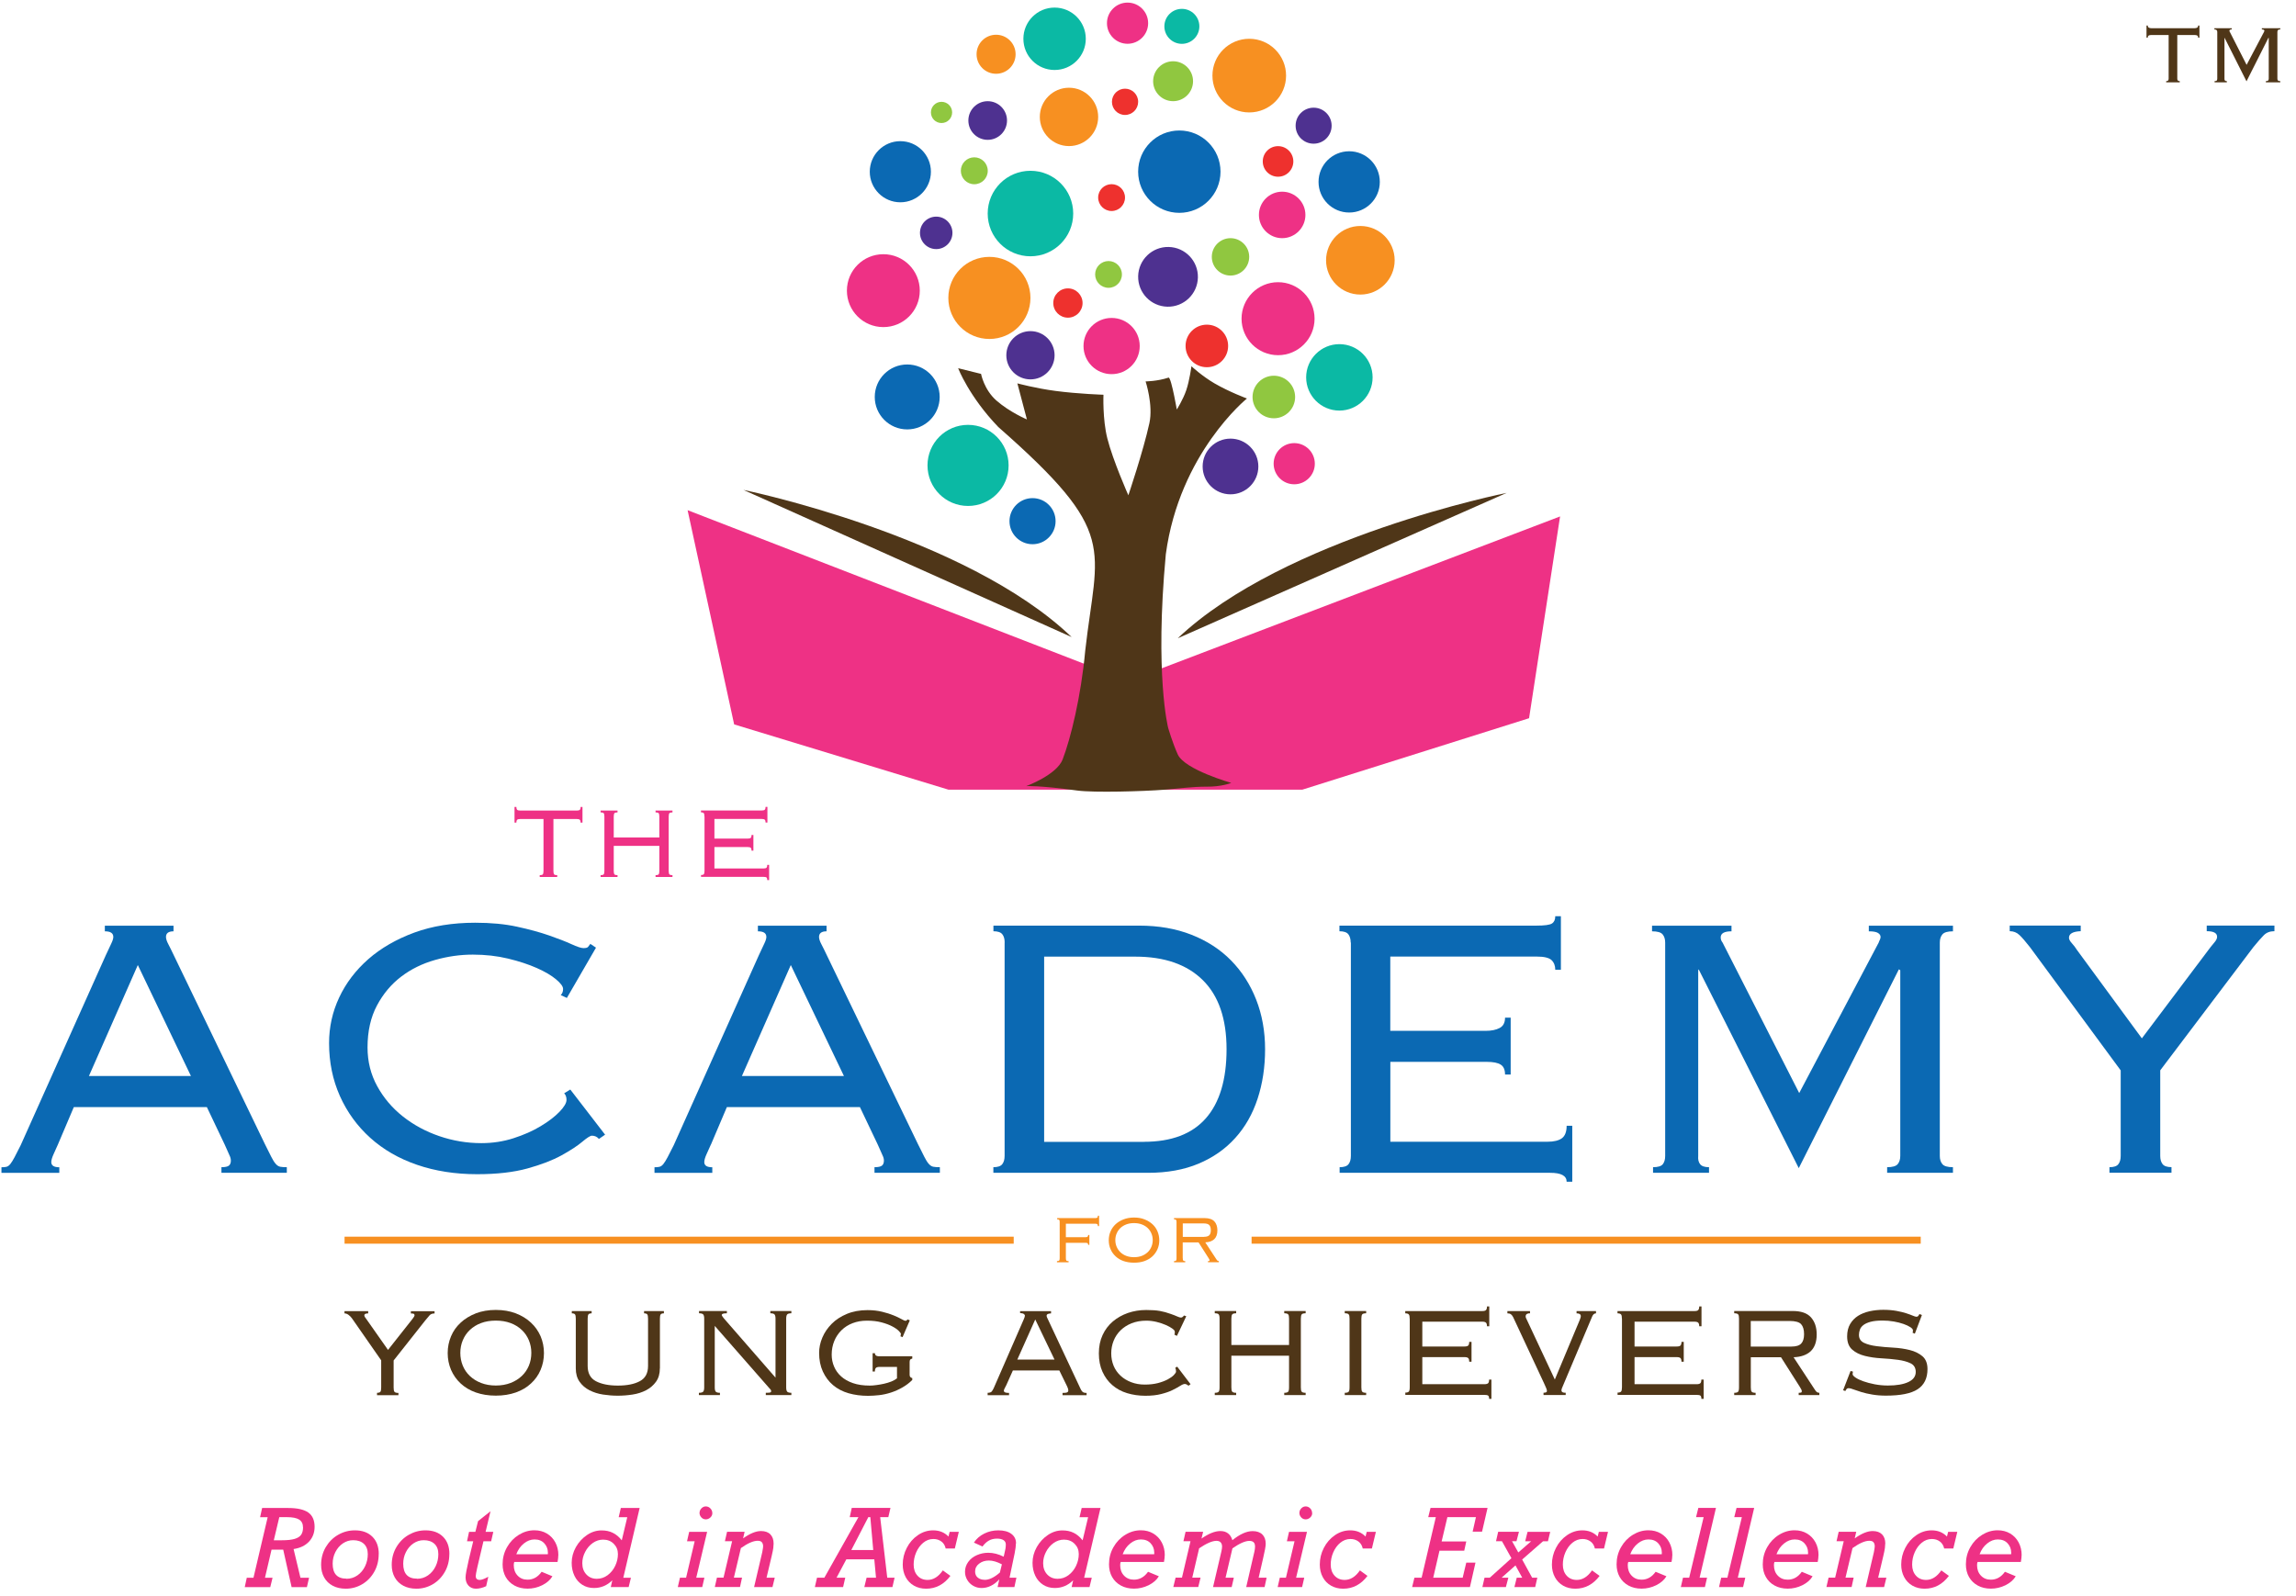 <svg xmlns="http://www.w3.org/2000/svg" width="223" height="155" viewBox="0 0 223 155" fill="none"><path d="M5.619 111.187C5.496 111.463 5.361 111.764 5.208 112.101C5.055 112.439 4.981 112.696 4.981 112.88C4.981 113.218 5.239 113.383 5.76 113.383V113.929H0.141V113.383C0.325 113.383 0.484 113.371 0.619 113.341C0.754 113.31 0.883 113.218 1.006 113.064C1.128 112.911 1.263 112.69 1.417 112.402C1.57 112.114 1.766 111.727 2.012 111.236L10.275 92.789C10.521 92.274 10.699 91.881 10.821 91.623C10.944 91.366 11.005 91.157 11.005 91.01C11.005 90.642 10.729 90.464 10.183 90.464V89.918H16.852V90.464C16.367 90.464 16.122 90.648 16.122 91.01C16.122 91.194 16.195 91.427 16.349 91.715C16.502 92.004 16.698 92.409 16.944 92.924L25.71 111.095C25.986 111.641 26.195 112.071 26.348 112.371C26.502 112.678 26.643 112.905 26.784 113.058C26.919 113.212 27.066 113.304 27.22 113.334C27.373 113.365 27.588 113.377 27.858 113.377V113.923H21.508V113.377C21.876 113.377 22.115 113.322 22.238 113.218C22.361 113.114 22.422 112.954 22.422 112.739C22.422 112.586 22.385 112.426 22.306 112.261C22.232 112.095 22.066 111.733 21.827 111.187L20.091 107.537H7.171L5.619 111.187ZM18.545 104.519L13.386 93.74L8.637 104.519H18.545Z" fill="#0B69B3"></path><path d="M58.175 110.635C57.991 110.42 57.764 110.316 57.488 110.316C57.334 110.316 57.022 110.512 56.549 110.911C56.077 111.31 55.408 111.745 54.543 112.224C53.678 112.702 52.574 113.126 51.23 113.5C49.893 113.868 48.261 114.058 46.347 114.058C44.218 114.058 42.267 113.752 40.501 113.144C38.734 112.537 37.218 111.66 35.955 110.518C34.691 109.377 33.709 108.022 33.01 106.457C32.311 104.887 31.961 103.175 31.961 101.322C31.961 99.77 32.286 98.292 32.943 96.893C33.599 95.494 34.538 94.255 35.771 93.169C37.004 92.09 38.495 91.231 40.243 90.587C41.991 89.949 43.967 89.63 46.157 89.63C47.678 89.63 49.034 89.758 50.218 90.016C51.408 90.274 52.439 90.556 53.322 90.863C54.206 91.169 54.929 91.452 55.494 91.709C56.058 91.967 56.445 92.096 56.66 92.096C56.905 92.096 57.052 92.059 57.114 91.979C57.175 91.906 57.248 91.807 57.34 91.685L57.886 92.053L55.058 96.936L54.463 96.66C54.617 96.507 54.69 96.31 54.69 96.065C54.69 95.82 54.463 95.513 54.003 95.126C53.549 94.746 52.923 94.378 52.132 94.028C51.341 93.678 50.414 93.372 49.347 93.114C48.279 92.856 47.138 92.728 45.924 92.728C44.709 92.728 43.482 92.899 42.249 93.249C41.016 93.599 39.918 94.139 38.961 94.869C38.004 95.599 37.218 96.531 36.611 97.672C36.004 98.813 35.697 100.169 35.697 101.746C35.697 103.114 36.01 104.365 36.636 105.506C37.261 106.647 38.09 107.623 39.126 108.445C40.163 109.267 41.341 109.905 42.666 110.359C43.991 110.813 45.353 111.04 46.752 111.04C47.85 111.04 48.893 110.88 49.881 110.561C50.868 110.242 51.746 109.856 52.506 109.396C53.267 108.942 53.874 108.476 54.334 108.003C54.788 107.531 55.022 107.144 55.022 106.838C55.022 106.562 54.948 106.353 54.795 106.2L55.39 105.832L58.77 110.218L58.175 110.629V110.635Z" fill="#0B69B3"></path><path d="M69.041 111.187C68.918 111.463 68.783 111.764 68.629 112.101C68.476 112.439 68.403 112.696 68.403 112.88C68.403 113.218 68.66 113.383 69.182 113.383V113.929H63.568V113.383C63.752 113.383 63.912 113.371 64.047 113.34C64.182 113.31 64.311 113.218 64.433 113.064C64.556 112.911 64.691 112.69 64.844 112.402C64.998 112.114 65.194 111.727 65.439 111.236L73.703 92.789C73.948 92.274 74.126 91.881 74.249 91.623C74.372 91.366 74.433 91.157 74.433 91.01C74.433 90.642 74.157 90.464 73.611 90.464V89.918H80.279V90.464C79.795 90.464 79.549 90.648 79.549 91.01C79.549 91.194 79.623 91.427 79.776 91.715C79.93 92.004 80.126 92.409 80.371 92.924L89.138 111.095C89.414 111.641 89.623 112.071 89.776 112.371C89.93 112.678 90.071 112.905 90.212 113.058C90.347 113.212 90.494 113.304 90.647 113.334C90.801 113.365 91.015 113.377 91.285 113.377V113.923H84.936V113.377C85.304 113.377 85.543 113.322 85.666 113.218C85.788 113.113 85.85 112.954 85.85 112.739C85.85 112.586 85.813 112.426 85.733 112.261C85.66 112.095 85.494 111.733 85.255 111.187L83.519 107.537H70.599L69.047 111.187H69.041ZM81.967 104.519L76.807 93.74L72.059 104.519H81.967Z" fill="#0B69B3"></path><path d="M97.579 91.55C97.579 91.212 97.505 90.949 97.352 90.752C97.198 90.556 96.91 90.458 96.487 90.458V89.912H110.64C112.529 89.912 114.222 90.206 115.731 90.801C117.241 91.396 118.517 92.225 119.566 93.292C120.615 94.359 121.431 95.629 122.007 97.102C122.584 98.58 122.872 100.181 122.872 101.918C122.872 103.654 122.627 105.261 122.142 106.733C121.658 108.212 120.934 109.482 119.971 110.543C119.013 111.61 117.823 112.439 116.412 113.034C114.995 113.629 113.357 113.923 111.505 113.923H96.481V113.377C96.904 113.377 97.198 113.279 97.346 113.083C97.499 112.887 97.573 112.617 97.573 112.285V91.556L97.579 91.55ZM111.094 110.911C113.774 110.911 115.78 110.15 117.118 108.629C118.455 107.108 119.13 104.868 119.13 101.918C119.13 98.967 118.363 96.728 116.823 95.206C115.284 93.685 113.1 92.924 110.271 92.924H101.413V110.917H111.094V110.911Z" fill="#0B69B3"></path><path d="M131.186 91.55C131.186 91.212 131.106 90.949 130.959 90.752C130.805 90.556 130.517 90.458 130.094 90.458V89.912H149.228C150.019 89.912 150.523 89.844 150.737 89.703C150.952 89.562 151.056 89.329 151.056 88.998H151.602V94.2H151.056C151.056 93.807 150.934 93.495 150.694 93.261C150.449 93.034 149.977 92.918 149.277 92.918H135.032V100.132H144.302C144.848 100.132 145.302 100.04 145.652 99.856C146.001 99.672 146.179 99.341 146.179 98.85H146.725V104.378H146.179C146.179 103.924 146.044 103.599 145.768 103.421C145.492 103.237 145.038 103.145 144.4 103.145H135.038V110.905H150.289C150.927 110.905 151.4 110.788 151.707 110.561C152.007 110.334 152.161 109.93 152.161 109.353H152.707V114.788H152.161C152.161 114.212 151.627 113.923 150.565 113.923H130.112V113.377C130.535 113.377 130.83 113.279 130.977 113.083C131.131 112.887 131.204 112.617 131.204 112.285V91.556L131.186 91.55Z" fill="#0B69B3"></path><path d="M160.547 113.377C161.032 113.377 161.351 113.279 161.504 113.083C161.657 112.886 161.731 112.617 161.731 112.285V91.556C161.731 91.219 161.645 90.955 161.48 90.758C161.314 90.562 160.97 90.464 160.455 90.464V89.918H168.173V90.464C167.473 90.464 167.124 90.66 167.124 91.059C167.124 91.243 167.185 91.409 167.308 91.562L174.749 106.175L182.467 91.562C182.497 91.47 182.534 91.378 182.583 91.286C182.626 91.194 182.651 91.102 182.651 91.01C182.651 90.856 182.565 90.728 182.399 90.623C182.234 90.519 181.933 90.464 181.51 90.464V89.918H189.681V90.464C189.166 90.464 188.822 90.562 188.657 90.758C188.491 90.955 188.405 91.225 188.405 91.556V112.285C188.405 112.623 188.491 112.886 188.657 113.083C188.822 113.279 189.166 113.377 189.681 113.377V113.923H183.289V113.377C183.804 113.377 184.148 113.279 184.313 113.083C184.479 112.886 184.565 112.617 184.565 112.285V94.249L184.43 94.157L174.706 113.469L164.983 94.157L164.94 94.249V112.285C164.909 112.623 164.97 112.886 165.124 113.083C165.277 113.279 165.565 113.377 165.989 113.377V113.923H160.553V113.377H160.547Z" fill="#0B69B3"></path><path d="M204.882 113.377C205.305 113.377 205.6 113.279 205.747 113.083C205.9 112.887 205.974 112.617 205.974 112.285V103.973L197.165 92.01C196.735 91.464 196.398 91.065 196.134 90.82C195.876 90.574 195.563 90.452 195.195 90.452V89.906H202.091V90.452C201.33 90.482 200.95 90.697 200.95 91.09C200.95 91.243 201.042 91.415 201.226 91.617C201.41 91.814 201.575 92.034 201.729 92.28L208.029 100.862L214.698 92.004C214.82 91.85 214.955 91.685 215.109 91.501C215.262 91.317 215.336 91.151 215.336 90.998C215.336 90.63 214.998 90.452 214.33 90.452V89.906H220.906V90.452C220.477 90.452 220.139 90.581 219.882 90.838C219.624 91.096 219.28 91.482 218.857 92.004L209.814 103.967V112.279C209.814 112.617 209.888 112.88 210.041 113.077C210.195 113.273 210.483 113.371 210.906 113.371V113.917H204.882V113.371V113.377Z" fill="#0B69B3"></path><path d="M56.39 79.906C56.39 79.777 56.365 79.691 56.316 79.636C56.267 79.581 56.169 79.556 56.022 79.556H53.752V84.599C53.752 84.765 53.776 84.875 53.819 84.93C53.862 84.986 53.96 85.01 54.12 85.01V85.188H52.42V85.01C52.574 85.01 52.678 84.986 52.721 84.93C52.764 84.875 52.788 84.765 52.788 84.599V79.556H50.519C50.371 79.556 50.273 79.581 50.224 79.636C50.175 79.691 50.151 79.777 50.151 79.906H49.973V78.385H50.151C50.151 78.513 50.175 78.599 50.224 78.655C50.273 78.71 50.371 78.734 50.519 78.734H56.028C56.175 78.734 56.273 78.71 56.322 78.655C56.371 78.599 56.396 78.513 56.396 78.385H56.574V79.906H56.396H56.39Z" fill="#EE3185"></path><path d="M64.947 84.599C64.947 84.765 64.972 84.875 65.015 84.93C65.058 84.986 65.156 85.01 65.315 85.01V85.188H63.671V85.01C63.825 85.01 63.929 84.986 63.972 84.93C64.015 84.875 64.039 84.765 64.039 84.599V82.164H59.61V84.599C59.61 84.765 59.635 84.875 59.678 84.93C59.72 84.986 59.819 85.01 59.978 85.01V85.188H58.334V85.01C58.487 85.01 58.592 84.986 58.635 84.93C58.678 84.875 58.702 84.765 58.702 84.599V79.323C58.702 79.158 58.678 79.047 58.635 78.992C58.592 78.937 58.487 78.912 58.334 78.912V78.734H59.978V78.912C59.825 78.912 59.72 78.937 59.678 78.992C59.635 79.047 59.61 79.158 59.61 79.323V81.348H64.039V79.323C64.039 79.158 64.015 79.047 63.972 78.992C63.929 78.937 63.825 78.912 63.671 78.912V78.734H65.315V78.912C65.162 78.912 65.058 78.937 65.015 78.992C64.972 79.047 64.947 79.158 64.947 79.323V84.599Z" fill="#EE3185"></path><path d="M68.419 79.317C68.419 79.151 68.395 79.041 68.352 78.986C68.309 78.931 68.217 78.906 68.082 78.906V78.728H73.99C74.137 78.728 74.235 78.704 74.284 78.648C74.333 78.593 74.358 78.507 74.358 78.379H74.536V79.9H74.358C74.358 79.771 74.333 79.685 74.284 79.63C74.235 79.575 74.137 79.55 73.99 79.55H69.389V81.458H72.628C72.775 81.458 72.873 81.434 72.922 81.379C72.971 81.323 72.996 81.237 72.996 81.109H73.174V82.63H72.996C72.996 82.501 72.971 82.415 72.922 82.36C72.873 82.305 72.775 82.28 72.628 82.28H69.389V84.36H74.156C74.303 84.36 74.401 84.335 74.45 84.28C74.499 84.225 74.523 84.139 74.523 84.01H74.701V85.489H74.523C74.523 85.36 74.499 85.28 74.45 85.237C74.401 85.194 74.303 85.176 74.156 85.176H68.088V84.998C68.223 84.998 68.315 84.973 68.358 84.918C68.401 84.863 68.426 84.753 68.426 84.587V79.311L68.419 79.317Z" fill="#EE3185"></path><path d="M106.634 119.101C106.634 119.015 106.615 118.954 106.584 118.923C106.554 118.886 106.486 118.868 106.388 118.868H103.523V120.175H105.443C105.542 120.175 105.603 120.156 105.64 120.119C105.67 120.083 105.689 120.027 105.689 119.96H105.805V120.917H105.689C105.689 120.849 105.67 120.806 105.64 120.77C105.609 120.739 105.542 120.721 105.443 120.721H103.523V122.224C103.523 122.334 103.542 122.408 103.572 122.444C103.603 122.481 103.677 122.5 103.787 122.5V122.616H102.658V122.5C102.769 122.5 102.842 122.481 102.873 122.444C102.904 122.408 102.922 122.334 102.922 122.224V118.714C102.922 118.604 102.91 118.53 102.879 118.494C102.848 118.457 102.781 118.438 102.677 118.438V118.322H106.388C106.486 118.322 106.548 118.303 106.584 118.267C106.621 118.23 106.634 118.168 106.634 118.089H106.75V119.101H106.634Z" fill="#F79021"></path><path d="M110.143 118.267C110.518 118.267 110.861 118.322 111.162 118.445C111.462 118.561 111.72 118.721 111.935 118.917C112.149 119.113 112.315 119.346 112.425 119.616C112.536 119.886 112.597 120.169 112.597 120.475C112.597 120.782 112.542 121.064 112.425 121.334C112.309 121.598 112.149 121.831 111.935 122.033C111.72 122.23 111.462 122.383 111.162 122.494C110.861 122.604 110.518 122.653 110.143 122.653C109.769 122.653 109.426 122.598 109.125 122.494C108.824 122.389 108.567 122.236 108.352 122.033C108.137 121.831 107.972 121.604 107.861 121.334C107.745 121.07 107.689 120.782 107.689 120.475C107.689 120.169 107.745 119.886 107.861 119.616C107.972 119.353 108.137 119.119 108.352 118.917C108.567 118.721 108.824 118.561 109.125 118.445C109.426 118.328 109.769 118.267 110.143 118.267ZM110.143 118.807C109.861 118.807 109.61 118.85 109.389 118.935C109.168 119.021 108.972 119.138 108.818 119.285C108.665 119.432 108.542 119.61 108.456 119.813C108.37 120.015 108.327 120.23 108.327 120.457C108.327 120.684 108.37 120.911 108.456 121.107C108.542 121.31 108.659 121.481 108.818 121.635C108.978 121.788 109.162 121.905 109.389 121.991C109.616 122.076 109.867 122.119 110.143 122.119C110.419 122.119 110.677 122.076 110.898 121.991C111.125 121.905 111.309 121.782 111.468 121.635C111.628 121.487 111.745 121.31 111.83 121.107C111.916 120.905 111.959 120.69 111.959 120.457C111.959 120.224 111.916 120.015 111.83 119.813C111.745 119.61 111.628 119.438 111.468 119.285C111.315 119.138 111.125 119.021 110.898 118.935C110.671 118.85 110.419 118.807 110.143 118.807Z" fill="#F79021"></path><path d="M114.878 122.224C114.878 122.334 114.89 122.408 114.921 122.444C114.952 122.481 115.019 122.5 115.117 122.5V122.616H114.025V122.5C114.13 122.5 114.197 122.481 114.228 122.444C114.259 122.408 114.271 122.334 114.271 122.224V118.715C114.271 118.604 114.259 118.53 114.228 118.494C114.197 118.457 114.13 118.438 114.025 118.438V118.322H117.007C117.436 118.322 117.749 118.432 117.946 118.641C118.142 118.856 118.24 119.15 118.24 119.518C118.24 119.886 118.136 120.181 117.933 120.371C117.731 120.561 117.436 120.665 117.062 120.678L118.136 122.316C118.179 122.389 118.222 122.432 118.252 122.457C118.283 122.481 118.326 122.494 118.381 122.494V122.61H117.326V122.494C117.4 122.494 117.442 122.494 117.455 122.481C117.467 122.469 117.479 122.451 117.479 122.42C117.479 122.389 117.467 122.352 117.449 122.322C117.43 122.291 117.406 122.242 117.369 122.187L116.412 120.684H114.872V122.224H114.878ZM116.958 120.138C117.191 120.138 117.357 120.083 117.455 119.984C117.553 119.88 117.602 119.721 117.602 119.506C117.602 119.273 117.553 119.101 117.449 118.997C117.35 118.886 117.148 118.837 116.86 118.837H114.878V120.144H116.958V120.138Z" fill="#F79021"></path><path d="M36.637 135.291C36.796 135.291 36.901 135.254 36.95 135.186C36.999 135.119 37.023 134.978 37.023 134.769V132.137L34.183 128.058C34.097 127.935 33.987 127.825 33.858 127.726C33.729 127.628 33.594 127.579 33.459 127.579V127.358H35.76V127.579C35.514 127.579 35.385 127.641 35.385 127.763C35.385 127.825 35.41 127.892 35.459 127.96C35.508 128.027 35.551 128.088 35.588 128.138L37.686 131.125L40.06 128.119C40.195 127.947 40.262 127.831 40.262 127.769C40.262 127.696 40.238 127.647 40.195 127.622C40.152 127.598 40.054 127.585 39.907 127.585V127.365H42.207V127.585C41.999 127.585 41.845 127.641 41.741 127.745C41.643 127.849 41.502 128.021 41.312 128.254L38.232 132.15V134.781C38.232 134.99 38.256 135.131 38.318 135.199C38.373 135.266 38.502 135.303 38.698 135.303V135.524H36.618V135.303L36.637 135.291Z" fill="#4F3618"></path><path d="M48.157 127.242C48.875 127.242 49.519 127.352 50.096 127.573C50.672 127.794 51.163 128.095 51.568 128.475C51.979 128.855 52.286 129.297 52.507 129.8C52.721 130.309 52.832 130.849 52.832 131.432C52.832 132.015 52.721 132.555 52.507 133.064C52.292 133.573 51.979 134.015 51.568 134.389C51.163 134.769 50.666 135.058 50.096 135.26C49.519 135.462 48.875 135.567 48.157 135.567C47.439 135.567 46.795 135.462 46.218 135.26C45.642 135.058 45.151 134.763 44.746 134.389C44.335 134.008 44.028 133.567 43.808 133.064C43.593 132.555 43.482 132.015 43.482 131.432C43.482 130.849 43.593 130.309 43.808 129.8C44.022 129.291 44.335 128.849 44.746 128.475C45.151 128.095 45.648 127.8 46.218 127.573C46.795 127.352 47.439 127.242 48.157 127.242ZM48.157 128.279C47.623 128.279 47.145 128.358 46.722 128.518C46.292 128.677 45.936 128.904 45.636 129.187C45.335 129.469 45.108 129.806 44.949 130.187C44.789 130.567 44.709 130.978 44.709 131.413C44.709 131.849 44.789 132.272 44.949 132.659C45.108 133.039 45.335 133.377 45.636 133.659C45.936 133.941 46.292 134.168 46.722 134.334C47.151 134.499 47.63 134.585 48.157 134.585C48.685 134.585 49.169 134.499 49.593 134.334C50.022 134.168 50.378 133.941 50.678 133.659C50.979 133.377 51.206 133.039 51.366 132.659C51.525 132.278 51.605 131.861 51.605 131.413C51.605 130.966 51.525 130.573 51.366 130.187C51.206 129.806 50.979 129.469 50.678 129.187C50.378 128.904 50.022 128.677 49.593 128.518C49.163 128.358 48.685 128.279 48.157 128.279Z" fill="#4F3618"></path><path d="M64.089 132.916C64.089 133.438 63.966 133.867 63.715 134.217C63.469 134.561 63.144 134.837 62.752 135.045C62.353 135.248 61.917 135.389 61.433 135.462C60.948 135.536 60.476 135.573 60.003 135.573C59.531 135.573 59.059 135.536 58.574 135.462C58.089 135.389 57.654 135.248 57.255 135.045C56.856 134.843 56.537 134.567 56.292 134.217C56.046 133.873 55.924 133.438 55.924 132.916V128.094C55.924 127.886 55.899 127.745 55.85 127.677C55.801 127.61 55.697 127.573 55.537 127.573V127.352H57.463V127.573C57.304 127.573 57.2 127.61 57.151 127.677C57.102 127.745 57.077 127.886 57.077 128.094V132.677C57.077 133.383 57.341 133.88 57.874 134.162C58.408 134.444 59.12 134.591 60.009 134.591C60.899 134.591 61.611 134.45 62.144 134.162C62.678 133.88 62.942 133.383 62.942 132.677V128.094C62.942 127.886 62.917 127.745 62.868 127.677C62.819 127.61 62.715 127.573 62.555 127.573V127.352H64.482V127.573C64.322 127.573 64.218 127.61 64.169 127.677C64.12 127.745 64.095 127.886 64.095 128.094V132.916H64.089Z" fill="#4F3618"></path><path d="M67.893 135.291C68.089 135.291 68.224 135.254 68.292 135.186C68.359 135.119 68.396 134.978 68.396 134.769V128.088C68.396 127.88 68.359 127.739 68.292 127.671C68.224 127.604 68.089 127.567 67.893 127.567V127.346H70.599V127.567C70.402 127.567 70.267 127.585 70.2 127.616C70.132 127.647 70.096 127.69 70.096 127.739C70.096 127.776 70.163 127.88 70.298 128.052L75.322 133.818V128.088C75.322 127.88 75.285 127.739 75.218 127.671C75.151 127.604 75.016 127.567 74.819 127.567V127.346H76.862V127.567C76.666 127.567 76.531 127.604 76.463 127.671C76.396 127.739 76.359 127.88 76.359 128.088V134.769C76.359 134.978 76.396 135.119 76.463 135.186C76.531 135.254 76.666 135.291 76.862 135.291V135.511H74.378V135.291C74.623 135.291 74.77 135.278 74.825 135.254C74.881 135.229 74.899 135.186 74.899 135.125C74.899 135.064 74.874 135.008 74.832 134.965C74.789 134.923 74.733 134.861 74.672 134.788L69.421 128.794V134.769C69.421 134.978 69.457 135.119 69.525 135.186C69.593 135.254 69.727 135.291 69.924 135.291V135.511H67.881V135.291H67.893Z" fill="#4F3618"></path><path d="M87.464 129.782C87.489 129.684 87.501 129.616 87.501 129.579C87.501 129.518 87.428 129.414 87.287 129.273C87.145 129.131 86.937 128.984 86.655 128.837C86.379 128.69 86.035 128.561 85.624 128.451C85.213 128.34 84.747 128.285 84.213 128.285C83.679 128.285 83.244 128.365 82.82 128.524C82.397 128.684 82.035 128.917 81.734 129.211C81.434 129.506 81.195 129.855 81.029 130.26C80.863 130.665 80.778 131.107 80.778 131.585C80.778 131.996 80.857 132.383 81.011 132.745C81.164 133.107 81.391 133.426 81.698 133.702C81.998 133.972 82.385 134.193 82.845 134.352C83.311 134.512 83.851 134.591 84.471 134.591C84.655 134.591 84.869 134.579 85.109 134.542C85.348 134.512 85.599 134.469 85.851 134.414C86.103 134.358 86.342 134.285 86.563 134.199C86.783 134.113 86.967 134.009 87.121 133.886V132.776H85.434C85.25 132.776 85.127 132.812 85.066 132.88C85.004 132.947 84.974 133.064 84.974 133.223H84.753V131.444H84.974C84.974 131.53 85.004 131.604 85.066 131.659C85.127 131.714 85.25 131.745 85.434 131.745H88.605V131.966C88.507 131.99 88.44 132.027 88.403 132.07C88.366 132.113 88.348 132.193 88.348 132.303V133.549C88.348 133.72 88.434 133.825 88.605 133.861V134.045C88.323 134.328 87.998 134.573 87.642 134.775C87.287 134.978 86.918 135.144 86.538 135.266C86.158 135.389 85.777 135.475 85.397 135.518C85.01 135.561 84.648 135.585 84.305 135.585C83.624 135.585 82.992 135.499 82.415 135.334C81.839 135.168 81.336 134.904 80.912 134.548C80.489 134.193 80.164 133.751 79.919 133.223C79.679 132.696 79.557 132.095 79.557 131.414C79.557 130.917 79.661 130.426 79.87 129.929C80.078 129.432 80.385 128.99 80.778 128.592C81.17 128.193 81.667 127.874 82.25 127.628C82.839 127.383 83.507 127.26 84.262 127.26C84.784 127.26 85.256 127.316 85.679 127.42C86.109 127.524 86.477 127.641 86.79 127.77C87.102 127.898 87.36 128.021 87.556 128.132C87.753 128.242 87.875 128.297 87.924 128.297C87.998 128.297 88.047 128.279 88.072 128.248C88.096 128.217 88.121 128.187 88.145 128.162L88.366 128.254L87.661 129.886L87.44 129.794L87.464 129.782Z" fill="#4F3618"></path><path d="M95.924 135.291C96.12 135.291 96.255 135.248 96.323 135.162C96.39 135.076 96.458 134.966 96.519 134.831L99.451 128.113C99.513 127.966 99.543 127.862 99.543 127.8C99.543 127.739 99.507 127.684 99.439 127.635C99.372 127.586 99.249 127.555 99.077 127.543V127.359H102.083V127.579C101.985 127.579 101.887 127.598 101.795 127.628C101.703 127.659 101.654 127.72 101.654 127.806C101.654 127.868 101.672 127.929 101.703 127.99C101.733 128.052 101.764 128.113 101.789 128.174L104.96 134.929C104.997 135.015 105.052 135.101 105.126 135.18C105.2 135.26 105.335 135.303 105.537 135.303V135.524H103.2V135.303C103.421 135.303 103.574 135.285 103.648 135.248C103.721 135.211 103.758 135.156 103.758 135.082C103.758 134.996 103.746 134.923 103.721 134.861C103.697 134.8 103.672 134.739 103.648 134.677L102.887 133.119H98.378L97.746 134.53C97.697 134.64 97.642 134.745 97.586 134.843C97.531 134.941 97.501 135.021 97.501 135.082C97.501 135.156 97.537 135.211 97.611 135.248C97.684 135.285 97.813 135.303 98.004 135.303V135.524H95.924V135.303V135.291ZM98.801 132.064H102.421L100.549 128.168L98.807 132.064H98.801Z" fill="#4F3618"></path><path d="M114.064 129.653C114.088 129.579 114.101 129.53 114.101 129.506V129.34C114.101 129.266 114.021 129.168 113.861 129.052C113.702 128.935 113.487 128.818 113.223 128.702C112.959 128.585 112.659 128.487 112.334 128.407C112.009 128.328 111.677 128.285 111.34 128.285C110.806 128.285 110.334 128.371 109.911 128.536C109.493 128.702 109.131 128.935 108.837 129.223C108.542 129.512 108.315 129.849 108.162 130.236C108.009 130.616 107.929 131.027 107.929 131.463C107.929 131.898 108.009 132.297 108.162 132.671C108.315 133.039 108.542 133.358 108.831 133.628C109.119 133.898 109.463 134.107 109.861 134.26C110.26 134.413 110.696 134.493 111.18 134.493C111.665 134.493 112.094 134.444 112.469 134.346C112.843 134.248 113.162 134.125 113.426 133.984C113.683 133.843 113.886 133.702 114.021 133.555C114.156 133.413 114.223 133.303 114.223 133.229C114.223 133.094 114.199 132.972 114.15 132.861L114.334 132.751L115.634 134.456L115.432 134.604C115.334 134.53 115.26 134.481 115.211 134.462C115.162 134.444 115.119 134.432 115.082 134.432C114.972 134.432 114.818 134.493 114.628 134.616C114.438 134.739 114.186 134.874 113.88 135.027C113.573 135.18 113.205 135.303 112.775 135.413C112.352 135.524 111.837 135.579 111.248 135.579C110.616 135.579 110.027 135.493 109.475 135.327C108.923 135.162 108.444 134.898 108.039 134.548C107.628 134.199 107.309 133.757 107.076 133.242C106.843 132.726 106.727 132.131 106.727 131.463C106.727 130.794 106.849 130.199 107.089 129.683C107.328 129.162 107.659 128.726 108.082 128.365C108.506 128.009 108.99 127.733 109.549 127.536C110.107 127.346 110.696 127.248 111.328 127.248C111.861 127.248 112.297 127.279 112.647 127.34C112.99 127.401 113.352 127.499 113.72 127.634C113.966 127.72 114.174 127.8 114.334 127.874C114.493 127.947 114.616 127.984 114.702 127.984C114.8 127.984 114.898 127.917 114.996 127.782L115.217 127.855L114.309 129.763L114.088 129.653H114.064Z" fill="#4F3618"></path><path d="M126.346 134.769C126.346 134.978 126.371 135.119 126.432 135.186C126.487 135.254 126.616 135.291 126.812 135.291V135.511H124.733V135.291C124.929 135.291 125.058 135.254 125.113 135.186C125.168 135.119 125.199 134.978 125.199 134.769V131.689H119.598V134.769C119.598 134.978 119.622 135.119 119.684 135.186C119.745 135.254 119.868 135.291 120.064 135.291V135.511H117.984V135.291C118.181 135.291 118.31 135.254 118.365 135.186C118.42 135.119 118.451 134.978 118.451 134.769V128.088C118.451 127.88 118.42 127.739 118.365 127.671C118.31 127.604 118.181 127.567 117.984 127.567V127.346H120.064V127.567C119.868 127.567 119.739 127.604 119.684 127.671C119.628 127.739 119.598 127.88 119.598 128.088V130.647H125.199V128.088C125.199 127.88 125.174 127.739 125.113 127.671C125.052 127.604 124.929 127.567 124.733 127.567V127.346H126.812V127.567C126.616 127.567 126.487 127.604 126.432 127.671C126.377 127.739 126.346 127.88 126.346 128.088V134.769Z" fill="#4F3618"></path><path d="M130.609 135.291C130.806 135.291 130.935 135.254 130.99 135.186C131.045 135.119 131.076 134.978 131.076 134.769V128.088C131.076 127.88 131.051 127.739 130.99 127.671C130.935 127.604 130.806 127.567 130.609 127.567V127.346H132.689V127.567C132.493 127.567 132.364 127.604 132.309 127.671C132.253 127.739 132.223 127.88 132.223 128.088V134.769C132.223 134.978 132.247 135.119 132.309 135.186C132.37 135.254 132.493 135.291 132.689 135.291V135.512H130.609V135.291Z" fill="#4F3618"></path><path d="M136.916 128.095C136.916 127.886 136.891 127.745 136.83 127.677C136.769 127.61 136.658 127.573 136.486 127.573V127.352H143.965C144.149 127.352 144.271 127.322 144.333 127.248C144.394 127.18 144.425 127.064 144.425 126.904H144.646V128.831H144.425C144.425 128.671 144.394 128.555 144.333 128.487C144.271 128.42 144.149 128.383 143.965 128.383H138.143V130.794H142.241C142.425 130.794 142.547 130.763 142.609 130.69C142.67 130.622 142.701 130.506 142.701 130.346H142.922V132.272H142.701C142.701 132.113 142.67 131.996 142.609 131.929C142.547 131.861 142.425 131.825 142.241 131.825H138.143V134.456H144.173C144.357 134.456 144.48 134.42 144.541 134.352C144.603 134.285 144.633 134.168 144.633 134.009H144.854V135.88H144.633C144.633 135.72 144.603 135.616 144.541 135.567C144.48 135.518 144.357 135.493 144.173 135.493H136.492V135.272C136.664 135.272 136.781 135.235 136.836 135.168C136.891 135.1 136.922 134.959 136.922 134.751V128.07L136.916 128.095Z" fill="#4F3618"></path><path d="M148.603 127.352V127.573C148.492 127.561 148.394 127.579 148.308 127.628C148.222 127.677 148.179 127.763 148.179 127.886C148.179 127.947 148.204 128.021 148.253 128.107C148.302 128.193 148.345 128.285 148.382 128.383L151.013 134.002L153.424 128.236C153.449 128.174 153.474 128.107 153.498 128.033C153.523 127.96 153.535 127.898 153.535 127.849C153.535 127.665 153.4 127.573 153.124 127.573V127.352H155.013V127.573C154.854 127.573 154.731 127.671 154.645 127.868L151.805 134.604C151.78 134.665 151.75 134.739 151.713 134.824C151.676 134.91 151.658 134.984 151.658 135.045C151.658 135.217 151.793 135.297 152.069 135.285V135.505H149.915V135.285C150.136 135.285 150.247 135.229 150.247 135.119C150.247 135.045 150.222 134.947 150.173 134.831C150.124 134.714 150.056 134.561 149.971 134.377L146.965 127.941C146.903 127.819 146.83 127.726 146.75 127.665C146.67 127.604 146.553 127.573 146.406 127.573V127.352H148.596H148.603Z" fill="#4F3618"></path><path d="M157.529 128.095C157.529 127.886 157.505 127.745 157.443 127.677C157.382 127.61 157.271 127.573 157.1 127.573V127.352H164.578C164.762 127.352 164.885 127.322 164.946 127.248C165.007 127.18 165.038 127.064 165.038 126.904H165.259V128.831H165.038C165.038 128.671 165.007 128.555 164.946 128.487C164.885 128.42 164.762 128.383 164.578 128.383H158.756V130.794H162.854C163.038 130.794 163.161 130.763 163.222 130.69C163.283 130.622 163.314 130.506 163.314 130.346H163.535V132.272H163.314C163.314 132.113 163.283 131.996 163.222 131.929C163.161 131.861 163.038 131.825 162.854 131.825H158.756V134.456H164.786C164.971 134.456 165.093 134.42 165.155 134.352C165.216 134.285 165.247 134.168 165.247 134.008H165.467V135.88H165.247C165.247 135.72 165.216 135.616 165.155 135.567C165.093 135.518 164.971 135.493 164.786 135.493H157.106V135.272C157.278 135.272 157.394 135.235 157.449 135.168C157.505 135.1 157.535 134.959 157.535 134.751V128.07L157.529 128.095Z" fill="#4F3618"></path><path d="M170.049 134.769C170.049 134.978 170.074 135.119 170.135 135.186C170.19 135.254 170.319 135.291 170.515 135.291V135.511H168.436V135.291C168.632 135.291 168.761 135.254 168.816 135.186C168.871 135.119 168.902 134.978 168.902 134.769V128.088C168.902 127.88 168.877 127.739 168.816 127.671C168.761 127.604 168.632 127.567 168.436 127.567V127.346H174.11C174.926 127.346 175.521 127.549 175.889 127.96C176.257 128.371 176.448 128.923 176.448 129.628C176.448 130.334 176.251 130.886 175.865 131.254C175.472 131.616 174.92 131.812 174.202 131.837L176.245 134.953C176.331 135.088 176.405 135.18 176.466 135.223C176.527 135.266 176.607 135.291 176.705 135.291V135.511H174.699V135.291C174.834 135.291 174.92 135.278 174.951 135.26C174.981 135.242 175 135.199 175 135.137C175 135.076 174.981 135.015 174.945 134.953C174.908 134.892 174.859 134.806 174.797 134.696L172.981 131.837H170.049V134.769ZM174 130.8C174.448 130.8 174.761 130.702 174.945 130.505C175.129 130.309 175.221 130.002 175.221 129.598C175.221 129.15 175.122 128.831 174.932 128.622C174.742 128.42 174.368 128.315 173.81 128.315H170.043V130.8H173.994H174Z" fill="#4F3618"></path><path d="M179.969 133.229C179.944 133.352 179.932 133.432 179.932 133.469C179.932 133.567 180.03 133.683 180.22 133.812C180.41 133.941 180.668 134.064 180.981 134.174C181.294 134.285 181.662 134.383 182.073 134.463C182.484 134.542 182.92 134.585 183.361 134.585C184.214 134.585 184.877 134.469 185.355 134.242C185.834 134.015 186.067 133.69 186.067 133.266C186.067 132.874 185.901 132.591 185.576 132.432C185.251 132.272 184.84 132.156 184.343 132.088C183.846 132.021 183.312 131.972 182.736 131.941C182.159 131.91 181.625 131.831 181.128 131.708C180.631 131.585 180.22 131.383 179.895 131.095C179.57 130.812 179.404 130.383 179.404 129.812C179.404 129.34 179.502 128.941 179.693 128.616C179.883 128.291 180.141 128.021 180.46 127.819C180.779 127.616 181.153 127.469 181.582 127.371C182.005 127.279 182.453 127.23 182.907 127.23C183.392 127.23 183.815 127.266 184.189 127.334C184.564 127.401 184.877 127.481 185.146 127.567C185.416 127.653 185.625 127.733 185.784 127.8C185.944 127.868 186.061 127.904 186.134 127.904C186.196 127.904 186.245 127.886 186.281 127.855C186.318 127.825 186.367 127.751 186.429 127.641L186.668 127.733L185.981 129.549L185.76 129.457C185.76 129.457 185.778 129.401 185.784 129.371C185.784 129.34 185.797 129.291 185.797 129.23C185.797 129.131 185.711 129.027 185.545 128.917C185.38 128.806 185.153 128.702 184.877 128.604C184.6 128.506 184.281 128.426 183.932 128.365C183.582 128.303 183.22 128.273 182.846 128.273C182.361 128.273 181.975 128.315 181.68 128.395C181.386 128.475 181.153 128.579 180.987 128.708C180.821 128.837 180.705 128.984 180.644 129.156C180.582 129.328 180.552 129.493 180.552 129.665C180.552 130.027 180.717 130.279 181.042 130.438C181.367 130.591 181.779 130.702 182.275 130.763C182.772 130.825 183.306 130.874 183.883 130.904C184.459 130.935 184.993 131.015 185.484 131.137C185.981 131.26 186.392 131.463 186.717 131.739C187.042 132.015 187.208 132.432 187.208 132.99C187.208 133.88 186.889 134.53 186.251 134.947C185.613 135.364 184.582 135.567 183.165 135.567C182.68 135.567 182.245 135.53 181.846 135.462C181.447 135.395 181.104 135.315 180.797 135.223C180.496 135.131 180.239 135.045 180.03 134.966C179.822 134.886 179.668 134.843 179.564 134.843C179.46 134.843 179.392 134.874 179.343 134.935C179.294 134.996 179.257 135.058 179.233 135.119L179.012 135.045L179.736 133.174L179.956 133.229H179.969Z" fill="#4F3618"></path><path d="M30.556 148.303C30.556 148.879 30.372 149.364 30.011 149.75C29.642 150.137 29.145 150.376 28.514 150.468L29.182 153.26H30.017L29.808 154.168H28.323L27.508 150.53H26.373L25.735 153.26H26.471L26.25 154.168H23.771L23.968 153.26H24.618L25.998 147.376H25.262L25.459 146.481H27.998C28.876 146.481 29.52 146.628 29.937 146.916C30.348 147.205 30.556 147.671 30.556 148.309V148.303ZM29.428 148.352C29.428 148.02 29.305 147.769 29.06 147.609C28.814 147.45 28.409 147.37 27.845 147.37H27.127L26.593 149.616H27.36C27.9 149.616 28.323 149.573 28.624 149.481C28.925 149.389 29.133 149.254 29.256 149.07C29.379 148.885 29.434 148.646 29.434 148.346L29.428 148.352Z" fill="#EE3185"></path><path d="M36.782 150.953C36.782 151.597 36.635 152.174 36.347 152.683C36.059 153.192 35.666 153.597 35.181 153.885C34.691 154.174 34.157 154.321 33.58 154.321C33.095 154.321 32.678 154.223 32.316 154.032C31.954 153.842 31.678 153.572 31.482 153.223C31.286 152.873 31.188 152.468 31.188 152.008C31.188 151.376 31.335 150.806 31.635 150.29C31.936 149.781 32.335 149.376 32.838 149.088C33.341 148.799 33.881 148.652 34.47 148.652C35.181 148.652 35.746 148.855 36.163 149.266C36.58 149.677 36.788 150.235 36.788 150.947L36.782 150.953ZM33.641 153.358C34.04 153.358 34.396 153.247 34.715 153.026C35.034 152.805 35.279 152.511 35.457 152.143C35.635 151.775 35.721 151.382 35.721 150.959C35.721 150.536 35.598 150.204 35.347 149.965C35.095 149.732 34.752 149.609 34.304 149.609C33.942 149.609 33.605 149.714 33.298 149.922C32.991 150.131 32.752 150.413 32.574 150.763C32.396 151.112 32.31 151.493 32.31 151.898C32.31 152.861 32.758 153.345 33.648 153.345L33.641 153.358Z" fill="#EE3185"></path><path d="M43.642 150.953C43.642 151.597 43.495 152.174 43.206 152.683C42.918 153.192 42.525 153.597 42.041 153.885C41.55 154.174 41.016 154.321 40.439 154.321C39.955 154.321 39.538 154.223 39.176 154.033C38.814 153.842 38.538 153.572 38.341 153.223C38.145 152.873 38.047 152.468 38.047 152.008C38.047 151.376 38.194 150.806 38.495 150.29C38.795 149.781 39.194 149.376 39.697 149.088C40.2 148.8 40.74 148.652 41.329 148.652C42.041 148.652 42.605 148.855 43.022 149.266C43.439 149.677 43.648 150.235 43.648 150.947L43.642 150.953ZM40.495 153.358C40.893 153.358 41.249 153.247 41.568 153.026C41.887 152.806 42.133 152.511 42.31 152.143C42.489 151.775 42.574 151.382 42.574 150.959C42.574 150.536 42.452 150.204 42.2 149.965C41.949 149.732 41.605 149.609 41.157 149.609C40.795 149.609 40.458 149.714 40.151 149.922C39.844 150.131 39.605 150.413 39.427 150.763C39.249 151.112 39.163 151.493 39.163 151.898C39.163 152.861 39.611 153.345 40.501 153.345L40.495 153.358Z" fill="#EE3185"></path><path d="M47.912 148.8L47.703 149.714H46.955L46.36 152.241C46.255 152.707 46.206 152.99 46.206 153.088C46.206 153.339 46.335 153.468 46.599 153.468C46.777 153.468 47.053 153.364 47.427 153.161L47.219 154.076C47.065 154.149 46.9 154.21 46.728 154.253C46.556 154.296 46.391 154.321 46.231 154.321C45.924 154.321 45.679 154.217 45.495 154.014C45.311 153.812 45.219 153.542 45.219 153.21C45.219 152.965 45.323 152.395 45.532 151.499L45.961 149.714H45.36L45.556 148.8H46.17L46.433 147.757L47.642 146.794L47.163 148.8H47.924H47.912Z" fill="#EE3185"></path><path d="M54.225 151.069C54.225 151.247 54.201 151.468 54.152 151.726H49.949C49.913 151.806 49.9 151.91 49.9 152.039C49.9 152.45 50.023 152.787 50.275 153.051C50.526 153.315 50.845 153.444 51.238 153.444C51.79 153.444 52.244 153.186 52.606 152.677L53.655 153.112C53.446 153.468 53.115 153.756 52.661 153.983C52.207 154.21 51.735 154.315 51.25 154.315C50.765 154.315 50.336 154.216 49.968 154.014C49.6 153.812 49.318 153.536 49.115 153.18C48.919 152.824 48.815 152.413 48.815 151.953C48.815 151.352 48.956 150.799 49.244 150.29C49.532 149.781 49.913 149.382 50.391 149.088C50.87 148.793 51.373 148.646 51.906 148.646C52.36 148.646 52.759 148.75 53.115 148.959C53.465 149.168 53.741 149.456 53.937 149.824C54.133 150.192 54.231 150.603 54.231 151.063L54.225 151.069ZM53.213 150.812C53.213 150.462 53.096 150.161 52.863 149.91C52.63 149.658 52.317 149.536 51.919 149.536C51.551 149.536 51.207 149.664 50.882 149.928C50.557 150.186 50.311 150.536 50.146 150.977H53.207L53.219 150.812H53.213Z" fill="#EE3185"></path><path d="M61.28 153.253L61.059 154.161H59.323L59.47 153.505C58.961 154.008 58.366 154.253 57.685 154.253C57.261 154.253 56.881 154.149 56.556 153.94C56.231 153.732 55.973 153.444 55.795 153.069C55.617 152.695 55.525 152.278 55.525 151.812C55.525 151.278 55.66 150.769 55.936 150.278C56.212 149.793 56.574 149.401 57.022 149.1C57.47 148.8 57.936 148.658 58.427 148.658C58.838 148.658 59.2 148.732 59.519 148.892C59.838 149.045 60.127 149.29 60.39 149.622L60.924 147.376H60.09L60.298 146.481H62.126L60.538 153.26H61.28V153.253ZM57.961 153.358C58.353 153.358 58.703 153.241 59.016 153.008C59.329 152.775 59.574 152.474 59.752 152.1C59.93 151.726 60.016 151.345 60.016 150.953C60.016 150.56 59.881 150.229 59.611 149.959C59.341 149.689 58.998 149.554 58.581 149.554C58.219 149.554 57.881 149.665 57.568 149.885C57.261 150.106 57.01 150.395 56.832 150.75C56.648 151.1 56.556 151.468 56.556 151.842C56.556 152.29 56.685 152.652 56.949 152.934C57.212 153.217 57.55 153.358 57.961 153.358Z" fill="#EE3185"></path><path d="M68.415 153.253L68.206 154.161H65.832L66.041 153.253H66.636L67.47 149.714H66.728L66.936 148.8H68.679L67.623 153.253H68.409H68.415ZM69.188 146.971C69.188 147.143 69.12 147.29 68.991 147.407C68.863 147.524 68.715 147.585 68.556 147.585C68.384 147.585 68.237 147.524 68.12 147.395C68.004 147.266 67.942 147.125 67.942 146.965C67.942 146.794 68.004 146.64 68.126 146.517C68.249 146.389 68.39 146.327 68.55 146.327C68.728 146.327 68.875 146.395 68.998 146.524C69.12 146.652 69.182 146.8 69.182 146.965L69.188 146.971Z" fill="#EE3185"></path><path d="M75.137 149.941C75.137 150.063 75.125 150.204 75.107 150.364C75.088 150.523 75.033 150.781 74.953 151.131L74.45 153.253H75.248L75.027 154.161H73.242L74.033 150.781C74.088 150.487 74.119 150.296 74.119 150.211C74.119 150.039 74.076 149.904 73.996 149.806C73.91 149.708 73.775 149.665 73.585 149.665C73.168 149.665 72.628 149.904 71.959 150.376L71.278 153.247H72.07L71.874 154.155H69.426L69.634 153.247H70.272L71.107 149.708H70.407L70.616 148.793H72.321L72.174 149.431C72.837 148.959 73.413 148.72 73.916 148.72C74.315 148.72 74.616 148.83 74.824 149.045C75.033 149.26 75.137 149.56 75.137 149.935V149.941Z" fill="#EE3185"></path><path d="M85.488 147.37L86.175 153.253H86.887L86.678 154.161H83.948L84.169 153.253H85.083L84.917 151.468H82.2L81.249 153.253H82.095L81.887 154.161H79.144L79.353 153.253H80.065L83.377 147.37H82.531L82.727 146.474H86.488L86.279 147.37H85.488ZM84.813 150.566L84.531 147.37H84.335L82.684 150.566H84.813Z" fill="#EE3185"></path><path d="M92.119 149.26L92.236 148.799H93.125L92.739 150.413H91.849C91.782 150.118 91.647 149.891 91.426 149.732C91.211 149.572 90.954 149.493 90.653 149.493C90.291 149.493 89.966 149.615 89.671 149.855C89.377 150.1 89.15 150.413 88.984 150.793C88.819 151.174 88.739 151.572 88.739 151.983C88.739 152.419 88.862 152.781 89.113 153.057C89.359 153.333 89.69 153.468 90.095 153.468C90.653 153.468 91.144 153.161 91.573 152.542L92.309 153.075C91.684 153.904 90.898 154.321 89.948 154.321C89.506 154.321 89.119 154.223 88.77 154.026C88.426 153.83 88.156 153.554 87.966 153.198C87.776 152.842 87.678 152.437 87.678 151.977C87.678 151.407 87.807 150.867 88.07 150.358C88.328 149.849 88.69 149.437 89.144 149.125C89.598 148.812 90.095 148.652 90.635 148.652C91.242 148.652 91.733 148.855 92.119 149.253V149.26Z" fill="#EE3185"></path><path d="M98.671 149.922C98.671 150.155 98.628 150.474 98.549 150.879L98.052 153.253H98.72L98.524 154.161H96.892L97.058 153.413C96.536 153.977 95.96 154.253 95.334 154.253C95.039 154.253 94.769 154.18 94.524 154.039C94.279 153.898 94.082 153.707 93.941 153.462C93.8 153.223 93.727 152.965 93.727 152.683C93.727 152.327 93.831 152.008 94.039 151.72C94.248 151.431 94.53 151.211 94.886 151.057C95.242 150.904 95.604 150.83 95.984 150.83C96.481 150.83 96.984 150.959 97.481 151.211L97.542 150.959C97.591 150.75 97.628 150.579 97.653 150.45C97.677 150.315 97.69 150.174 97.69 150.02C97.69 149.836 97.61 149.689 97.457 149.597C97.297 149.499 97.094 149.456 96.837 149.456C96.536 149.456 96.272 149.517 96.046 149.646C95.819 149.775 95.61 149.965 95.426 150.223L94.592 149.842C94.837 149.468 95.174 149.174 95.598 148.965C96.021 148.757 96.475 148.652 96.96 148.652C97.499 148.652 97.917 148.763 98.223 148.99C98.53 149.217 98.683 149.523 98.683 149.916L98.671 149.922ZM95.641 153.462C96.07 153.462 96.567 153.229 97.113 152.75L97.309 151.953C96.843 151.707 96.42 151.585 96.046 151.585C95.671 151.585 95.365 151.683 95.101 151.885C94.837 152.082 94.708 152.339 94.708 152.652C94.708 152.904 94.794 153.1 94.966 153.241C95.138 153.382 95.358 153.456 95.635 153.456L95.641 153.462Z" fill="#EE3185"></path><path d="M106.04 153.253L105.819 154.161H104.083L104.23 153.505C103.721 154.008 103.126 154.253 102.445 154.253C102.021 154.253 101.641 154.149 101.316 153.94C100.991 153.732 100.733 153.444 100.555 153.069C100.377 152.695 100.285 152.278 100.285 151.812C100.285 151.278 100.42 150.769 100.696 150.278C100.972 149.793 101.334 149.401 101.782 149.1C102.23 148.8 102.696 148.658 103.187 148.658C103.598 148.658 103.96 148.732 104.279 148.892C104.598 149.045 104.886 149.29 105.15 149.622L105.684 147.376H104.849L105.058 146.481H106.886L105.297 153.26H106.04V153.253ZM102.721 153.358C103.113 153.358 103.463 153.241 103.776 153.008C104.089 152.775 104.334 152.474 104.512 152.1C104.69 151.726 104.776 151.345 104.776 150.953C104.776 150.56 104.641 150.229 104.371 149.959C104.101 149.689 103.757 149.554 103.34 149.554C102.978 149.554 102.641 149.665 102.328 149.885C102.021 150.106 101.77 150.395 101.592 150.75C101.408 151.1 101.316 151.468 101.316 151.842C101.316 152.29 101.445 152.652 101.708 152.934C101.972 153.217 102.31 153.358 102.721 153.358Z" fill="#EE3185"></path><path d="M113.124 151.069C113.124 151.247 113.099 151.468 113.05 151.726H108.848C108.811 151.806 108.799 151.91 108.799 152.039C108.799 152.45 108.921 152.787 109.173 153.051C109.424 153.315 109.743 153.444 110.136 153.444C110.688 153.444 111.142 153.186 111.504 152.677L112.553 153.112C112.345 153.468 112.013 153.756 111.559 153.983C111.105 154.204 110.633 154.315 110.148 154.315C109.664 154.315 109.234 154.216 108.866 154.014C108.498 153.812 108.216 153.536 108.013 153.18C107.811 152.824 107.713 152.413 107.713 151.953C107.713 151.352 107.854 150.799 108.142 150.29C108.431 149.781 108.811 149.382 109.29 149.088C109.768 148.793 110.271 148.646 110.805 148.646C111.259 148.646 111.658 148.75 112.013 148.959C112.363 149.168 112.639 149.456 112.835 149.824C113.032 150.192 113.13 150.603 113.13 151.063L113.124 151.069ZM112.105 150.812C112.105 150.462 111.989 150.161 111.756 149.91C111.523 149.658 111.21 149.536 110.811 149.536C110.443 149.536 110.099 149.664 109.774 149.928C109.449 150.186 109.204 150.536 109.038 150.977H112.099L112.112 150.812H112.105Z" fill="#EE3185"></path><path d="M119.689 149.616C120.413 149.027 121.069 148.726 121.664 148.726C122.069 148.726 122.382 148.836 122.603 149.051C122.824 149.266 122.934 149.573 122.934 149.965C122.934 150.082 122.91 150.26 122.867 150.493C122.818 150.726 122.762 151.014 122.683 151.352L122.247 153.253H123.02L122.824 154.161H121.039L121.738 151.131C121.738 151.131 121.775 150.984 121.824 150.769C121.873 150.554 121.897 150.382 121.897 150.241C121.897 150.045 121.854 149.904 121.762 149.812C121.67 149.72 121.529 149.677 121.339 149.677C120.946 149.677 120.4 149.916 119.701 150.401L119.032 153.253H119.836L119.628 154.161H117.818L118.621 150.732C118.67 150.517 118.695 150.352 118.695 150.229C118.695 150.063 118.652 149.928 118.56 149.824C118.468 149.72 118.333 149.671 118.143 149.671C117.75 149.671 117.192 149.91 116.468 150.395L115.799 153.247H116.603L116.382 154.155H113.959L114.18 153.247H114.799L115.628 149.708H114.941L115.149 148.793H116.855L116.695 149.45C117.394 148.965 118.002 148.72 118.529 148.72C118.83 148.72 119.075 148.793 119.272 148.947C119.468 149.094 119.609 149.315 119.695 149.609L119.689 149.616Z" fill="#EE3185"></path><path d="M126.676 153.253L126.468 154.161H124.094L124.302 153.253H124.897L125.732 149.714H124.989L125.198 148.8H126.94L125.885 153.253H126.67H126.676ZM127.449 146.971C127.449 147.143 127.382 147.29 127.253 147.407C127.124 147.524 126.977 147.585 126.818 147.585C126.646 147.585 126.499 147.524 126.382 147.395C126.265 147.266 126.204 147.125 126.204 146.965C126.204 146.794 126.265 146.64 126.388 146.517C126.511 146.389 126.652 146.327 126.811 146.327C126.989 146.327 127.137 146.395 127.259 146.524C127.382 146.652 127.437 146.8 127.437 146.965L127.449 146.971Z" fill="#EE3185"></path><path d="M132.627 149.26L132.744 148.8H133.633L133.247 150.413H132.357C132.29 150.119 132.155 149.892 131.934 149.732C131.719 149.573 131.462 149.493 131.161 149.493C130.799 149.493 130.474 149.616 130.179 149.855C129.885 150.094 129.658 150.413 129.492 150.793C129.327 151.174 129.247 151.573 129.247 151.984C129.247 152.419 129.37 152.781 129.621 153.057C129.873 153.333 130.198 153.468 130.603 153.468C131.161 153.468 131.652 153.161 132.081 152.542L132.817 153.076C132.192 153.904 131.406 154.321 130.455 154.321C130.014 154.321 129.627 154.223 129.278 154.026C128.934 153.83 128.664 153.554 128.474 153.198C128.284 152.842 128.186 152.438 128.186 151.977C128.186 151.407 128.314 150.867 128.578 150.358C128.836 149.849 129.198 149.438 129.652 149.125C130.106 148.812 130.603 148.652 131.143 148.652C131.75 148.652 132.241 148.855 132.627 149.254V149.26Z" fill="#EE3185"></path><path d="M143.031 148.781L143.35 147.37H140.578L140.019 149.732H142.412L142.215 150.628H139.811L139.203 153.253H142.062L142.412 151.787H143.307L142.768 154.161H137.154L137.375 153.253H138.075L139.455 147.37H138.719L138.94 146.475H144.479L143.945 148.781H143.025H143.031Z" fill="#EE3185"></path><path d="M146.86 149.714L147.467 150.8L148.713 149.714H148.136L148.363 148.8H150.565L150.344 149.714H149.866L147.841 151.487L148.811 153.254H149.314L149.105 154.162H147.087L147.314 153.254H147.848L147.191 152.057L145.842 153.254H146.498L146.259 154.162H143.977L144.185 153.254H144.694L146.799 151.358L145.878 149.708H145.302L145.51 148.794H147.529L147.289 149.708H146.854L146.86 149.714Z" fill="#EE3185"></path><path d="M155.172 149.26L155.289 148.8H156.178L155.792 150.413H154.902C154.835 150.119 154.7 149.892 154.479 149.732C154.264 149.573 154.006 149.493 153.706 149.493C153.344 149.493 153.019 149.616 152.724 149.855C152.43 150.094 152.203 150.413 152.037 150.793C151.872 151.174 151.792 151.573 151.792 151.984C151.792 152.419 151.914 152.781 152.166 153.057C152.418 153.333 152.743 153.468 153.148 153.468C153.706 153.468 154.197 153.161 154.626 152.542L155.362 153.076C154.736 153.904 153.951 154.321 153 154.321C152.559 154.321 152.172 154.223 151.822 154.026C151.479 153.83 151.209 153.554 151.019 153.198C150.829 152.842 150.73 152.438 150.73 151.977C150.73 151.407 150.859 150.867 151.123 150.358C151.381 149.849 151.743 149.438 152.197 149.125C152.651 148.812 153.148 148.652 153.687 148.652C154.295 148.652 154.786 148.855 155.172 149.254V149.26Z" fill="#EE3185"></path><path d="M162.423 151.069C162.423 151.247 162.398 151.468 162.349 151.726H158.147C158.11 151.806 158.098 151.91 158.098 152.039C158.098 152.45 158.22 152.787 158.472 153.051C158.723 153.315 159.042 153.444 159.435 153.444C159.987 153.444 160.441 153.186 160.803 152.677L161.852 153.112C161.643 153.468 161.312 153.756 160.858 153.983C160.404 154.204 159.932 154.315 159.447 154.315C158.963 154.315 158.533 154.216 158.165 154.014C157.797 153.812 157.515 153.536 157.312 153.18C157.11 152.824 157.012 152.413 157.012 151.953C157.012 151.352 157.153 150.799 157.441 150.29C157.729 149.781 158.11 149.382 158.588 149.088C159.067 148.793 159.57 148.646 160.104 148.646C160.558 148.646 160.956 148.75 161.312 148.959C161.662 149.168 161.938 149.456 162.134 149.824C162.331 150.192 162.429 150.603 162.429 151.063L162.423 151.069ZM161.404 150.812C161.404 150.462 161.288 150.161 161.055 149.91C160.821 149.658 160.509 149.536 160.11 149.536C159.742 149.536 159.398 149.664 159.073 149.928C158.748 150.186 158.502 150.536 158.337 150.977H161.398L161.41 150.812H161.404Z" fill="#EE3185"></path><path d="M165.798 153.253L165.589 154.161H163.252L163.461 153.253H164.062L165.467 147.37H164.73L164.951 146.475H166.663L165.074 153.253H165.792H165.798Z" fill="#EE3185"></path><path d="M169.509 153.253L169.3 154.161H166.963L167.171 153.253H167.773L169.178 147.37H168.441L168.662 146.474H170.374L168.785 153.253H169.503H169.509Z" fill="#EE3185"></path><path d="M176.62 151.069C176.62 151.247 176.595 151.468 176.546 151.726H172.344C172.307 151.806 172.295 151.91 172.295 152.039C172.295 152.45 172.418 152.787 172.669 153.051C172.921 153.315 173.24 153.444 173.632 153.444C174.184 153.444 174.638 153.186 175 152.677L176.049 153.112C175.841 153.468 175.509 153.756 175.055 153.983C174.602 154.204 174.129 154.315 173.644 154.315C173.16 154.315 172.73 154.216 172.362 154.014C171.994 153.818 171.712 153.536 171.51 153.18C171.307 152.824 171.209 152.413 171.209 151.953C171.209 151.352 171.35 150.799 171.638 150.29C171.927 149.781 172.307 149.382 172.786 149.088C173.264 148.793 173.767 148.646 174.301 148.646C174.755 148.646 175.154 148.75 175.509 148.959C175.859 149.168 176.135 149.456 176.332 149.824C176.528 150.192 176.626 150.603 176.626 151.063L176.62 151.069ZM175.608 150.812C175.608 150.462 175.491 150.161 175.258 149.91C175.025 149.658 174.712 149.536 174.313 149.536C173.945 149.536 173.602 149.664 173.276 149.928C172.951 150.186 172.706 150.536 172.54 150.977H175.601L175.614 150.812H175.608Z" fill="#EE3185"></path><path d="M183.104 149.941C183.104 150.063 183.092 150.204 183.073 150.364C183.055 150.523 183 150.781 182.92 151.131L182.417 153.253H183.214L182.994 154.161H181.208L182 150.781C182.055 150.487 182.086 150.296 182.086 150.211C182.086 150.039 182.043 149.904 181.963 149.806C181.883 149.708 181.742 149.665 181.552 149.665C181.135 149.665 180.595 149.904 179.926 150.376L179.245 153.247H180.037L179.84 154.155H177.393L177.601 153.247H178.239L179.074 149.708H178.374L178.583 148.793H180.288L180.141 149.431C180.804 148.959 181.38 148.72 181.883 148.72C182.282 148.72 182.583 148.83 182.797 149.045C183.006 149.26 183.11 149.56 183.11 149.935L183.104 149.941Z" fill="#EE3185"></path><path d="M189.098 149.26L189.214 148.799H190.104L189.717 150.413H188.828C188.76 150.118 188.625 149.891 188.405 149.732C188.19 149.572 187.932 149.493 187.632 149.493C187.27 149.493 186.945 149.615 186.65 149.855C186.356 150.094 186.129 150.413 185.963 150.793C185.797 151.174 185.718 151.572 185.718 151.983C185.718 152.419 185.84 152.781 186.092 153.057C186.343 153.333 186.668 153.468 187.073 153.468C187.632 153.468 188.122 153.161 188.552 152.542L189.288 153.075C188.662 153.904 187.877 154.321 186.926 154.321C186.484 154.321 186.098 154.223 185.748 154.026C185.405 153.83 185.135 153.554 184.945 153.198C184.754 152.842 184.656 152.437 184.656 151.977C184.656 151.407 184.785 150.867 185.049 150.358C185.307 149.849 185.668 149.437 186.122 149.125C186.576 148.812 187.073 148.652 187.613 148.652C188.221 148.652 188.711 148.855 189.098 149.253V149.26Z" fill="#EE3185"></path><path d="M196.348 151.069C196.348 151.247 196.324 151.468 196.275 151.726H192.072C192.036 151.806 192.023 151.91 192.023 152.039C192.023 152.45 192.146 152.787 192.398 153.051C192.649 153.315 192.968 153.444 193.361 153.444C193.913 153.444 194.367 153.186 194.729 152.677L195.778 153.112C195.569 153.468 195.238 153.756 194.784 153.983C194.33 154.204 193.858 154.315 193.373 154.315C192.888 154.315 192.459 154.216 192.091 154.014C191.723 153.812 191.441 153.536 191.238 153.18C191.036 152.824 190.938 152.413 190.938 151.953C190.938 151.352 191.079 150.799 191.367 150.29C191.655 149.781 192.036 149.382 192.514 149.088C192.993 148.793 193.496 148.646 194.029 148.646C194.483 148.646 194.882 148.75 195.238 148.959C195.588 149.168 195.864 149.456 196.06 149.824C196.256 150.192 196.354 150.603 196.354 151.063L196.348 151.069ZM195.336 150.812C195.336 150.462 195.22 150.161 194.986 149.91C194.753 149.658 194.44 149.536 194.042 149.536C193.674 149.536 193.33 149.664 193.005 149.928C192.68 150.186 192.434 150.536 192.269 150.977H195.33L195.342 150.812H195.336Z" fill="#EE3185"></path><path d="M98.457 120.126H33.465V120.807H98.457V120.126Z" fill="#F79021"></path><path d="M186.552 120.126H121.561V120.807H186.552V120.126Z" fill="#F79021"></path><path d="M66.783 49.557L71.305 70.366L92.114 76.704H126.493L148.511 69.765L151.523 50.165L109.604 66.146L66.783 49.557Z" fill="#EE3185"></path><path d="M72.207 47.588C72.207 47.588 93.783 52.011 104.083 61.882L72.207 47.588Z" fill="#4F3618"></path><path d="M146.339 47.876C146.339 47.876 124.738 52.189 114.389 61.999L146.339 47.876Z" fill="#4F3618"></path><path d="M121.101 38.705C121.101 38.705 119.401 38.079 117.947 37.232C116.739 36.527 115.72 35.576 115.72 35.576C115.72 35.576 115.53 36.981 115.217 37.901C114.905 38.821 114.297 39.778 114.297 39.778C114.297 39.778 114.187 39.153 114.046 38.465C113.868 37.6 113.635 36.631 113.494 36.68C112.402 37.042 111.267 37.048 111.267 37.048C111.267 37.048 112.021 39.337 111.635 41.103C111.04 43.827 109.592 48.109 109.592 48.109C109.592 48.109 108.095 44.741 107.549 42.582C107.077 40.705 107.175 38.343 107.175 38.343C107.175 38.343 104.758 38.269 102.531 37.975C100.598 37.723 98.813 37.239 98.813 37.239L99.739 40.742C99.739 40.742 98.071 40.042 96.77 38.901C95.568 37.84 95.285 36.318 95.285 36.318L93.059 35.766C93.059 35.766 94.12 38.527 96.96 41.478C108.739 51.827 106.549 53.036 105.402 63.213C104.997 67.655 103.985 71.759 103.206 73.777C102.623 75.274 99.678 76.36 99.678 76.36C99.678 76.36 100.936 76.286 104.635 76.79C106.273 77.01 111.046 76.869 113.089 76.71C114.242 76.618 115.935 76.403 117.168 76.415C118.659 76.434 119.585 76.047 119.585 76.047C119.585 76.047 115.058 74.765 114.389 73.28C113.874 72.139 113.457 70.698 113.457 70.698C113.457 70.698 112.138 65.569 113.23 53.839C114.555 44.005 121.107 38.711 121.107 38.711L121.101 38.705Z" fill="#4F3618"></path><path d="M102.427 0.737C104.102 0.737 105.458 2.093 105.458 3.767C105.458 5.442 104.102 6.798 102.427 6.798C100.752 6.798 99.397 5.442 99.397 3.767C99.397 2.093 100.752 0.737 102.427 0.737Z" fill="#0BB9A4"></path><path d="M109.514 0.252C110.618 0.252 111.514 1.148 111.514 2.252C111.514 3.356 110.618 4.252 109.514 4.252C108.409 4.252 107.514 3.356 107.514 2.252C107.514 1.148 108.409 0.252 109.514 0.252Z" fill="#EE3185"></path><path d="M114.789 0.86C115.728 0.86 116.489 1.62 116.489 2.559C116.489 3.497 115.728 4.258 114.789 4.258C113.851 4.258 113.09 3.497 113.09 2.559C113.09 1.62 113.851 0.86 114.789 0.86Z" fill="#0BB9A4"></path><path d="M113.937 5.951C115.01 5.951 115.875 6.822 115.875 7.89C115.875 8.957 115.004 9.828 113.937 9.828C112.869 9.828 111.998 8.957 111.998 7.89C111.998 6.822 112.869 5.951 113.937 5.951Z" fill="#90C740"></path><path d="M109.268 8.614C109.973 8.614 110.544 9.184 110.544 9.89C110.544 10.595 109.973 11.166 109.268 11.166C108.562 11.166 107.998 10.595 107.998 9.89C107.998 9.184 108.569 8.614 109.268 8.614Z" fill="#EE312E"></path><path d="M103.826 8.522C105.391 8.522 106.661 9.792 106.661 11.356C106.661 12.921 105.391 14.19 103.826 14.19C102.262 14.19 100.992 12.921 100.992 11.356C100.992 9.792 102.262 8.522 103.826 8.522Z" fill="#F79021"></path><path d="M95.93 9.829C96.967 9.829 97.807 10.669 97.807 11.706C97.807 12.742 96.967 13.583 95.93 13.583C94.893 13.583 94.053 12.742 94.053 11.706C94.053 10.669 94.893 9.829 95.93 9.829Z" fill="#4E3190"></path><path d="M96.745 3.375C97.794 3.375 98.641 4.221 98.641 5.27C98.641 6.319 97.794 7.166 96.745 7.166C95.696 7.166 94.85 6.319 94.85 5.27C94.85 4.221 95.696 3.375 96.745 3.375Z" fill="#F79021"></path><path d="M91.447 9.89C92.017 9.89 92.477 10.35 92.477 10.92C92.477 11.491 92.017 11.951 91.447 11.951C90.876 11.951 90.416 11.491 90.416 10.92C90.416 10.35 90.876 9.89 91.447 9.89Z" fill="#90C740"></path><path d="M87.446 13.712C89.084 13.712 90.415 15.043 90.415 16.681C90.415 18.319 89.084 19.65 87.446 19.65C85.808 19.65 84.477 18.319 84.477 16.681C84.477 15.043 85.808 13.712 87.446 13.712Z" fill="#0B69B3"></path><path d="M94.629 15.282C95.347 15.282 95.936 15.865 95.936 16.589C95.936 17.313 95.353 17.896 94.629 17.896C93.905 17.896 93.322 17.313 93.322 16.589C93.322 15.865 93.905 15.282 94.629 15.282Z" fill="#90C740"></path><path d="M100.083 16.589C102.377 16.589 104.236 18.448 104.236 20.742C104.236 23.037 102.377 24.895 100.083 24.895C97.788 24.895 95.93 23.037 95.93 20.742C95.93 18.448 97.788 16.589 100.083 16.589Z" fill="#0BB9A4"></path><path d="M107.967 17.89C108.685 17.89 109.267 18.472 109.267 19.19C109.267 19.908 108.685 20.497 107.967 20.497C107.249 20.497 106.66 19.914 106.66 19.19C106.66 18.466 107.243 17.89 107.967 17.89Z" fill="#EE312E"></path><path d="M114.543 12.675C116.751 12.675 118.543 14.466 118.543 16.675C118.543 18.883 116.751 20.675 114.543 20.675C112.334 20.675 110.543 18.883 110.543 16.675C110.543 14.466 112.334 12.675 114.543 12.675Z" fill="#0B69B3"></path><path d="M121.334 3.767C123.31 3.767 124.911 5.368 124.911 7.344C124.911 9.319 123.31 10.921 121.334 10.921C119.359 10.921 117.758 9.319 117.758 7.344C117.758 5.368 119.359 3.767 121.334 3.767Z" fill="#F79021"></path><path d="M124.131 14.196C124.953 14.196 125.616 14.859 125.616 15.681C125.616 16.503 124.953 17.166 124.131 17.166C123.309 17.166 122.646 16.503 122.646 15.681C122.646 14.859 123.309 14.196 124.131 14.196Z" fill="#EE312E"></path><path d="M127.586 10.46C128.549 10.46 129.335 11.239 129.335 12.209C129.335 13.178 128.556 13.957 127.586 13.957C126.617 13.957 125.838 13.178 125.838 12.209C125.838 11.239 126.617 10.46 127.586 10.46Z" fill="#4E3190"></path><path d="M131.04 14.693C132.684 14.693 134.015 16.024 134.015 17.669C134.015 19.313 132.684 20.644 131.04 20.644C129.396 20.644 128.064 19.313 128.064 17.669C128.064 16.024 129.396 14.693 131.04 14.693Z" fill="#0B69B3"></path><path d="M124.531 18.619C125.776 18.619 126.789 19.632 126.789 20.877C126.789 22.122 125.776 23.135 124.531 23.135C123.286 23.135 122.273 22.122 122.273 20.877C122.273 19.632 123.286 18.619 124.531 18.619Z" fill="#EE3185"></path><path d="M119.513 23.135C120.519 23.135 121.329 23.951 121.329 24.951C121.329 25.951 120.513 26.767 119.513 26.767C118.513 26.767 117.697 25.951 117.697 24.951C117.697 23.951 118.513 23.135 119.513 23.135Z" fill="#90C740"></path><path d="M116.346 26.957C116.383 25.354 115.113 24.026 113.511 23.99C111.909 23.953 110.581 25.223 110.544 26.825C110.508 28.427 111.777 29.755 113.38 29.792C114.982 29.828 116.31 28.559 116.346 26.957Z" fill="#4E3190"></path><path d="M107.666 25.356C108.384 25.356 108.966 25.938 108.966 26.656C108.966 27.374 108.384 27.957 107.666 27.957C106.948 27.957 106.365 27.374 106.365 26.656C106.365 25.938 106.948 25.356 107.666 25.356Z" fill="#90C740"></path><path d="M103.722 28.012C104.507 28.012 105.145 28.65 105.145 29.435C105.145 30.22 104.507 30.858 103.722 30.858C102.937 30.858 102.299 30.22 102.299 29.435C102.299 28.65 102.937 28.012 103.722 28.012Z" fill="#EE312E"></path><path d="M96.095 24.951C98.297 24.951 100.083 26.736 100.083 28.938C100.083 31.141 98.297 32.926 96.095 32.926C93.893 32.926 92.107 31.141 92.107 28.938C92.107 26.736 93.893 24.951 96.095 24.951Z" fill="#F79021"></path><path d="M90.93 21.043C91.801 21.043 92.507 21.748 92.507 22.619C92.507 23.491 91.801 24.196 90.93 24.196C90.059 24.196 89.353 23.491 89.353 22.619C89.353 21.748 90.059 21.043 90.93 21.043Z" fill="#4E3190"></path><path d="M85.796 24.693C87.753 24.693 89.335 26.276 89.335 28.233C89.335 30.19 87.753 31.773 85.796 31.773C83.839 31.773 82.256 30.19 82.256 28.233C82.256 26.276 83.839 24.693 85.796 24.693Z" fill="#EE3185"></path><path d="M88.114 35.404C89.856 35.404 91.267 36.815 91.267 38.558C91.267 40.3 89.856 41.711 88.114 41.711C86.372 41.711 84.961 40.3 84.961 38.558C84.961 36.815 86.372 35.404 88.114 35.404Z" fill="#0B69B3"></path><path d="M94.022 41.269C96.194 41.269 97.961 43.03 97.961 45.208C97.961 47.386 96.2 49.146 94.022 49.146C91.845 49.146 90.084 47.386 90.084 45.208C90.084 43.03 91.845 41.269 94.022 41.269Z" fill="#0BB9A4"></path><path d="M100.286 48.386C101.525 48.386 102.525 49.392 102.525 50.625C102.525 51.858 101.519 52.864 100.286 52.864C99.053 52.864 98.047 51.864 98.047 50.625C98.047 49.386 99.053 48.386 100.286 48.386Z" fill="#0B69B3"></path><path d="M100.084 32.165C101.378 32.165 102.427 33.214 102.427 34.509C102.427 35.803 101.378 36.852 100.084 36.852C98.789 36.852 97.74 35.803 97.74 34.509C97.74 33.214 98.789 32.165 100.084 32.165Z" fill="#4E3190"></path><path d="M119.283 33.608C119.286 32.466 118.362 31.538 117.22 31.536C116.078 31.534 115.151 32.458 115.149 33.6C115.146 34.742 116.07 35.669 117.212 35.671C118.354 35.673 119.281 34.749 119.283 33.608Z" fill="#EE312E"></path><path d="M123.722 36.496C124.863 36.496 125.789 37.423 125.789 38.564C125.789 39.705 124.863 40.631 123.722 40.631C122.581 40.631 121.654 39.705 121.654 38.564C121.654 37.423 122.581 36.496 123.722 36.496Z" fill="#90C740"></path><path d="M124.132 27.411C126.089 27.411 127.678 29 127.678 30.957C127.678 32.914 126.089 34.502 124.132 34.502C122.175 34.502 120.586 32.914 120.586 30.957C120.586 29 122.175 27.411 124.132 27.411Z" fill="#EE3185"></path><path d="M132.126 21.951C133.967 21.951 135.457 23.442 135.457 25.282C135.457 27.122 133.967 28.613 132.126 28.613C130.286 28.613 128.795 27.122 128.795 25.282C128.795 23.442 130.286 21.951 132.126 21.951Z" fill="#F79021"></path><path d="M130.088 33.429C131.867 33.429 133.315 34.87 133.315 36.656C133.315 38.441 131.867 39.883 130.088 39.883C128.309 39.883 126.861 38.435 126.861 36.656C126.861 34.877 128.309 33.429 130.088 33.429Z" fill="#0BB9A4"></path><path d="M119.512 42.607C121.009 42.607 122.218 43.821 122.218 45.312C122.218 46.803 121.009 48.017 119.512 48.017C118.015 48.017 116.807 46.803 116.807 45.312C116.807 43.821 118.015 42.607 119.512 42.607Z" fill="#4E3190"></path><path d="M125.703 43.042C124.599 43.042 123.703 43.938 123.703 45.042C123.703 46.146 124.599 47.042 125.703 47.042C126.807 47.042 127.703 46.146 127.703 45.042C127.703 43.938 126.807 43.042 125.703 43.042Z" fill="#EE3185"></path><path d="M107.966 30.883C109.475 30.883 110.696 32.104 110.696 33.613C110.696 35.122 109.475 36.343 107.966 36.343C106.457 36.343 105.236 35.122 105.236 33.613C105.236 32.104 106.457 30.883 107.966 30.883Z" fill="#EE3185"></path><path d="M210.39 7.88C210.483 7.88 210.547 7.86 210.58 7.82C210.613 7.773 210.63 7.713 210.63 7.64V3.4H208.95C208.823 3.4 208.733 3.42 208.68 3.46C208.627 3.493 208.6 3.56 208.6 3.66H208.48V2.48H208.6C208.6 2.653 208.717 2.74 208.95 2.74H213.15C213.383 2.74 213.5 2.653 213.5 2.48H213.62V3.66H213.5C213.5 3.56 213.473 3.493 213.42 3.46C213.367 3.42 213.277 3.4 213.15 3.4H211.47V7.64C211.47 7.713 211.487 7.773 211.52 7.82C211.553 7.86 211.617 7.88 211.71 7.88V8H210.39V7.88ZM215.093 7.88C215.2 7.88 215.27 7.86 215.303 7.82C215.337 7.773 215.353 7.713 215.353 7.64V3.1C215.353 3.027 215.333 2.97 215.293 2.93C215.26 2.883 215.187 2.86 215.073 2.86V2.74H216.763V2.86C216.61 2.86 216.533 2.903 216.533 2.99C216.533 3.03 216.547 3.067 216.573 3.1L218.203 6.3L219.893 3.1C219.9 3.08 219.907 3.06 219.913 3.04C219.927 3.02 219.933 3 219.933 2.98C219.933 2.947 219.913 2.92 219.873 2.9C219.84 2.873 219.777 2.86 219.683 2.86V2.74H221.473V2.86C221.36 2.86 221.283 2.883 221.243 2.93C221.21 2.97 221.193 3.027 221.193 3.1V7.64C221.193 7.713 221.21 7.773 221.243 7.82C221.283 7.86 221.36 7.88 221.473 7.88V8H220.073V7.88C220.187 7.88 220.26 7.86 220.293 7.82C220.333 7.773 220.353 7.713 220.353 7.64V3.69L220.323 3.67L218.193 7.9L216.063 3.67L216.053 3.69V7.64C216.047 7.713 216.06 7.773 216.093 7.82C216.127 7.86 216.19 7.88 216.283 7.88V8H215.093V7.88Z" fill="#4F3618"></path></svg>